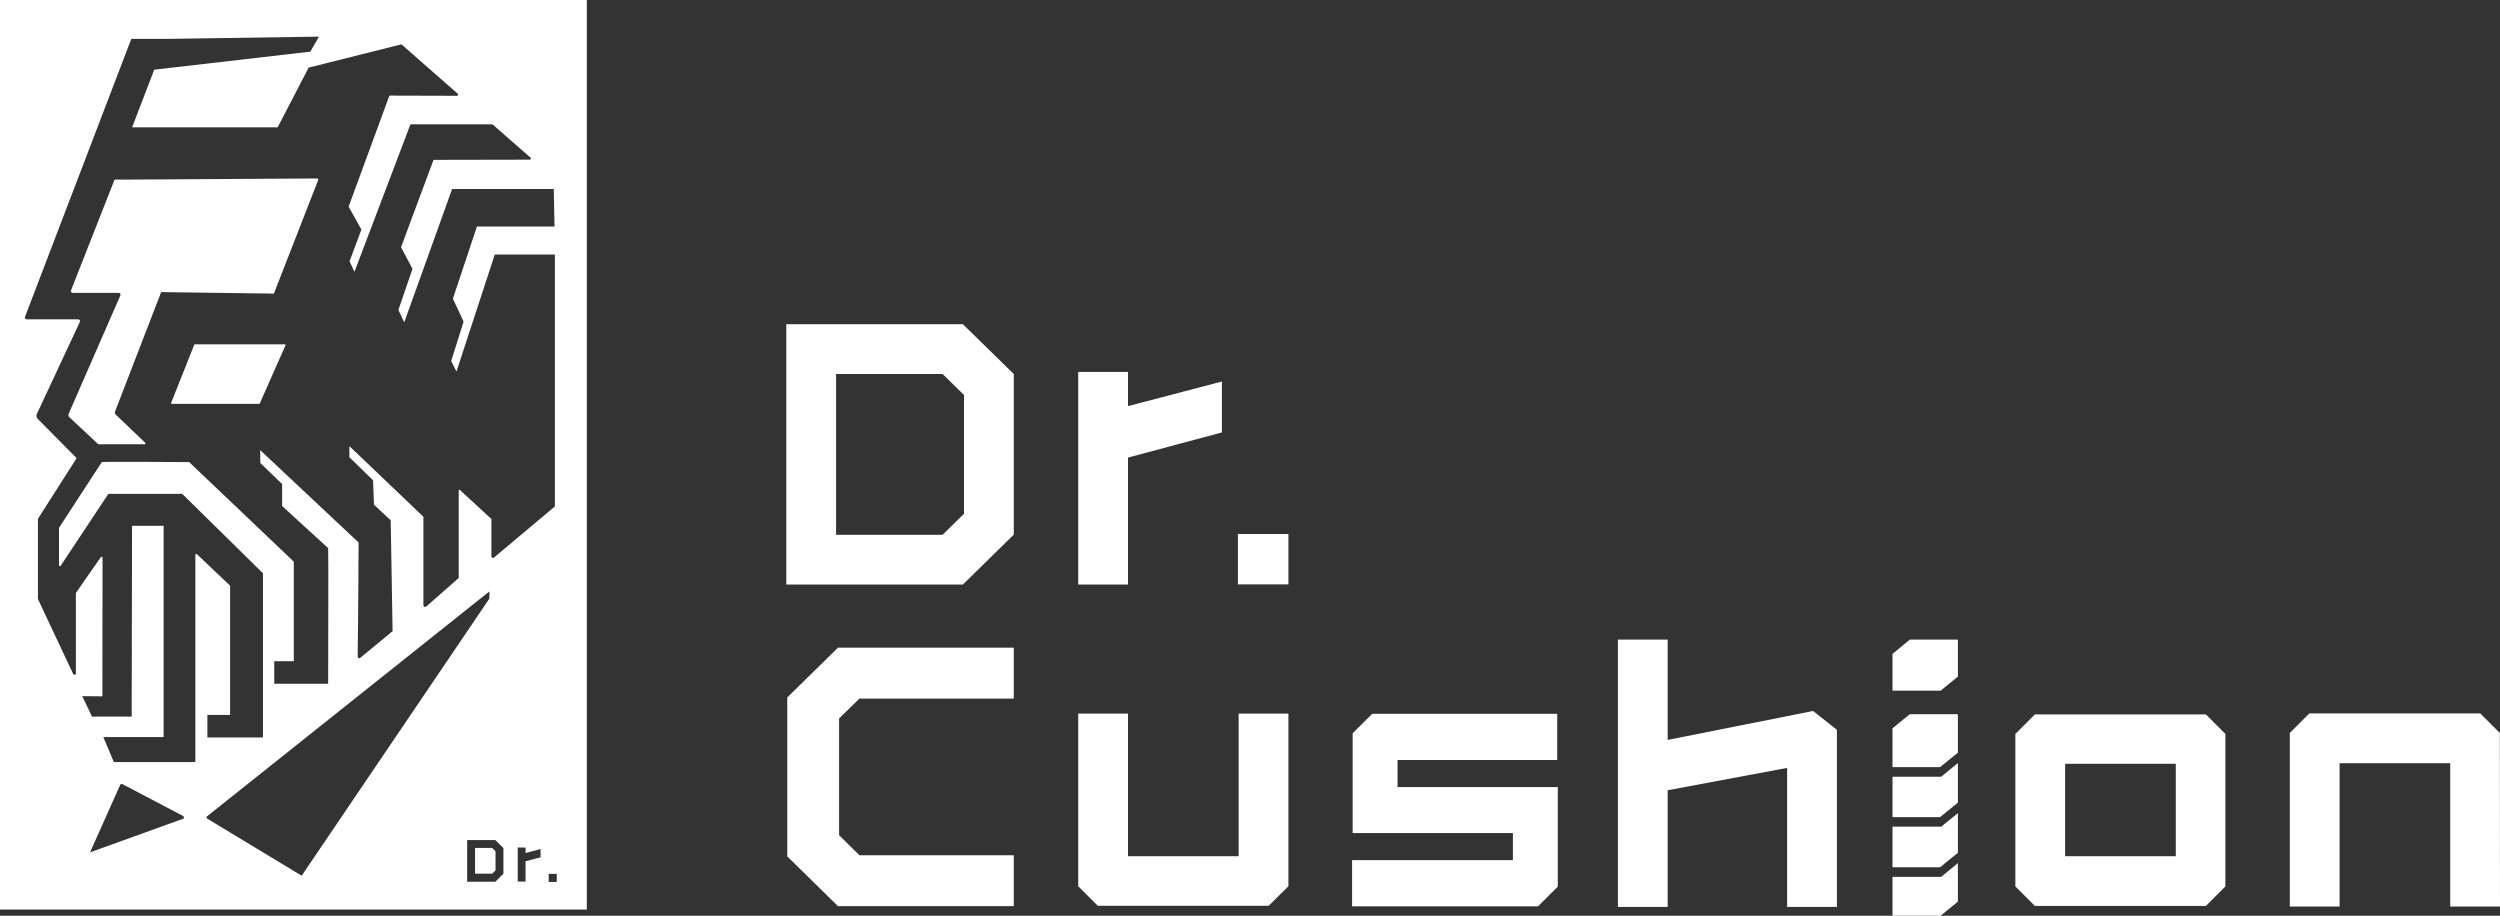 <?xml version="1.0" encoding="utf-8"?>
<!-- Generator: Adobe Illustrator 22.1.0, SVG Export Plug-In . SVG Version: 6.00 Build 0)  -->
<svg version="1.1" id="图层_1" xmlns="http://www.w3.org/2000/svg" xmlns:xlink="http://www.w3.org/1999/xlink" x="0px" y="0px"
	 viewBox="0 0 1330.9 487.5" style="enable-background:new 0 0 1330.9 487.5;" xml:space="preserve">
<rect x="0" y="0" width="1330.9" height="487.5" fill="#333333" stroke="none"/>
<style type="text/css">
	.st0{fill:#FFFFFF;}
</style>
<g>
	<g>
		<g>
			<polygon class="st0" points="252.9,451.4 252.9,465.1 262,465.1 263.8,463.3 263.8,453.2 262,451.4 			"/>
			<path class="st0" d="M151.6,183.3h-48.1l-12.4,31.2c-0.1,0.3,0.1,0.5,0.4,0.5h46.7l13.8-31.2
				C152.1,183.6,151.9,183.3,151.6,183.3z"/>
			<path class="st0" d="M0,0v484.2h312.4V0H0z M97.4,435.9l-49.3,17.8l-0.1-0.1l16-35.8c0.2-0.4,0.7-0.6,1.1-0.4l32.4,17
				C98.1,434.8,98.1,435.6,97.4,435.9z M104,295.4v110.3H60.6L55,392.4h32.1V279.9H70.3l-0.2,101.6H49l-5.2-10.9l10.7,0.1l0.1-73.8
				c0-0.5-0.6-0.7-0.9-0.3c-3.1,4.3-13.3,19.1-13.3,19.1v43.4l-1.3,0l-18.9-40.2v-42.7l20.6-32.3L20,222.9c-0.6-0.6-0.8-1.6-0.4-2.5
				l22.9-49c0.3-0.6-0.1-1.4-0.9-1.4L22.4,170h-8.2c-0.7,0-1.1-0.7-0.9-1.3L69.9,20.7h19.3l80.6-1.2l-4.6,8l-83.1,9.6L70.4,67.6
				l0.1,0.2h77.3L164.3,36l49.4-12.4l30,26.3c0.4,0.4,0.2,1.1-0.4,1.1l-36-0.1L185.6,110l6.8,12.2l-6.3,16.9l2.6,5.6l29.8-78.5
				l43.7,0l20.2,17.7c0.4,0.4,0.2,1.1-0.4,1.1l-51.2,0.1l-17.3,46.5l6.1,11.5l-7.5,21.9l3.1,6.6l25.5-71h54.1l0.4,20h-41.3
				L241.1,159l5.7,12.2l-6.6,21l2.8,5.6l20.4-62.3h32v134.1l-32.4,27.2c-0.6,0.5-1.4,0.1-1.4-0.7v-19.8l-16.8-15.5
				c-0.2-0.2-0.6,0-0.6,0.2v46.7l-17.3,15.2c-0.6,0.5-1.5,0.1-1.5-0.7v-47.1L186,237.5v5.9l12.6,12.3l0.5,13l8.9,8.3L209,336
				l-17.2,14.2c-0.6,0.5-1.4,0.1-1.4-0.7c0.3-18.7,0.5-58.2,0.5-60.7l-52.2-49l-0.2,0.1l0.1,6.6l11.6,11.2v11.7l24.5,22.4
				c0.2,0.3,0,58.7,0,70.5v1.7H146v-12h10.4v-53L100.7,246c0,0-46.1-0.3-46.5,0l-22.8,35v19.9c0,0.5,0.6,0.7,0.9,0.3l25.4-38.3h39.3
				l43,42.3v86.9h-0.1v0.5h-29.5v-12h12.1v-68.8L104.8,295C104.5,294.8,104,295,104,295.4z M110.3,435.8c-0.4-0.3-0.5-0.9-0.1-1.2
				l150.4-119.8l-0.1,3.9l-99.9,147.5L110.3,435.8z M268,465.1l-4.3,4.3h-15v-22.2h15l4.3,4.3V465.1z M287.8,456.4l-8,2.1v10.8h-4.2
				v-18.1h4.2v2.9l8-2.1V456.4z M296.4,469.5h-4.3v-4.3h4.3V469.5z"/>
			<path class="st0" d="M77,236.5c0.4,0,0.6-0.5,0.3-0.8l-15.7-15c-0.4-0.4-0.5-1-0.4-1.5l24.6-63.7l60,0.8l23.6-60.5
				c0.2-0.4-0.1-0.8-0.6-0.8l-99.7,0.6H61l-23.2,59c-0.2,0.6,0.2,1.3,0.9,1.3l24.5,0c0.7,0,1.1,0.7,0.9,1.3l-27.6,63.2
				c-0.2,0.5-0.1,1.2,0.3,1.6l15.5,14.5L77,236.5L77,236.5z"/>
		</g>
	</g>
	<g>
		<g>
			<g>
				<path class="st0" d="M512.6,311.2h-94V172.6h94l27.1,26.5v85.5L512.6,311.2z M445.1,284.7h56.7l11.4-11.2v-63.2l-11.4-11.2
					h-56.7V284.7z"/>
			</g>
		</g>
		<g>
			<g>
				<polygon class="st0" points="539.7,482.4 446.1,482.4 419.1,455.9 419.1,371.3 446.1,344.8 539.7,344.8 539.7,371.9 
					457.5,371.9 446.7,382.5 446.7,444.6 457.5,455.3 539.7,455.3 				"/>
			</g>
		</g>
		<polygon class="st0" points="650.5,203.1 600.5,216.2 600.5,198 574,198 574,311.2 600.5,311.2 600.5,243.6 650.5,230.2 		"/>
		<g>
			<g>
				<rect x="659" y="284.3" class="st0" width="26.9" height="26.8"/>
			</g>
		</g>
		<g>
			<g>
				<path class="st0" d="M675.4,482.2h-91c-4.1-4.1-6.4-6.4-10.4-10.4v-91.9h26.5v75.9h58.9v-75.9h26.5v91.9
					C681.8,475.9,679.5,478.2,675.4,482.2z"/>
			</g>
		</g>
		<g>
			<g>
				<path class="st0" d="M1330.9,482.6h-26.5v-76.3h-58.9v76.3h-26.5v-92.4c4.1-4.1,6.4-6.4,10.4-10.4h91c4.1,4.1,6.4,6.4,10.4,10.4
					L1330.9,482.6L1330.9,482.6z"/>
			</g>
		</g>
		<g>
			<g>
				<path class="st0" d="M1174.3,482.3h-91c-4.1-4.1-6.4-6.4-10.4-10.4v-81.2c4.1-4.1,6.4-6.4,10.4-10.4h91
					c4.1,4.1,6.4,6.4,10.4,10.4v81.2C1180.7,475.9,1178.4,478.2,1174.3,482.3z M1099.4,455.8h58.9v-49.2h-58.9V455.8z"/>
			</g>
		</g>
		<g>
			<g>
				<path class="st0" d="M818.8,482.5h-99v-24.6h85.6v-14.4h-85.3v-53.1c4.1-4.1,6.4-6.4,10.4-10.4H829v24.6h-85v14.4h85.3V472
					C825.2,476.1,822.9,478.4,818.8,482.5z"/>
			</g>
		</g>
		<polygon class="st0" points="965.2,378.5 887.8,393.9 887.8,340.5 861.3,340.5 861.3,482.8 887.8,482.8 887.8,420.7 951.4,408.8 
			951.4,482.8 977.9,482.8 977.9,388.5 		"/>
		<g>
			<g>
				<polygon class="st0" points="1007.5,413.5 1007.5,435 1032.8,435 1042.3,427.3 1042.3,406.2 1033.4,413.5 				"/>
				<polygon class="st0" points="1007.5,440.1 1007.5,461.7 1032.8,461.7 1042.3,454 1042.3,432.9 1033.4,440.1 				"/>
				<polygon class="st0" points="1032.8,408.4 1042.3,400.7 1042.3,380.2 1016.7,380.2 1007.5,387.7 1007.5,408.4 				"/>
				<polygon class="st0" points="1007.5,466.8 1007.5,487.5 1033.1,487.5 1042.3,480 1042.3,459.5 1033.4,466.8 				"/>
			</g>
		</g>
		<polygon class="st0" points="1042.3,360.2 1033.1,367.7 1007.5,367.7 1007.5,348.1 1016.7,340.5 1042.3,340.5 		"/>
	</g>
</g>
</svg>

